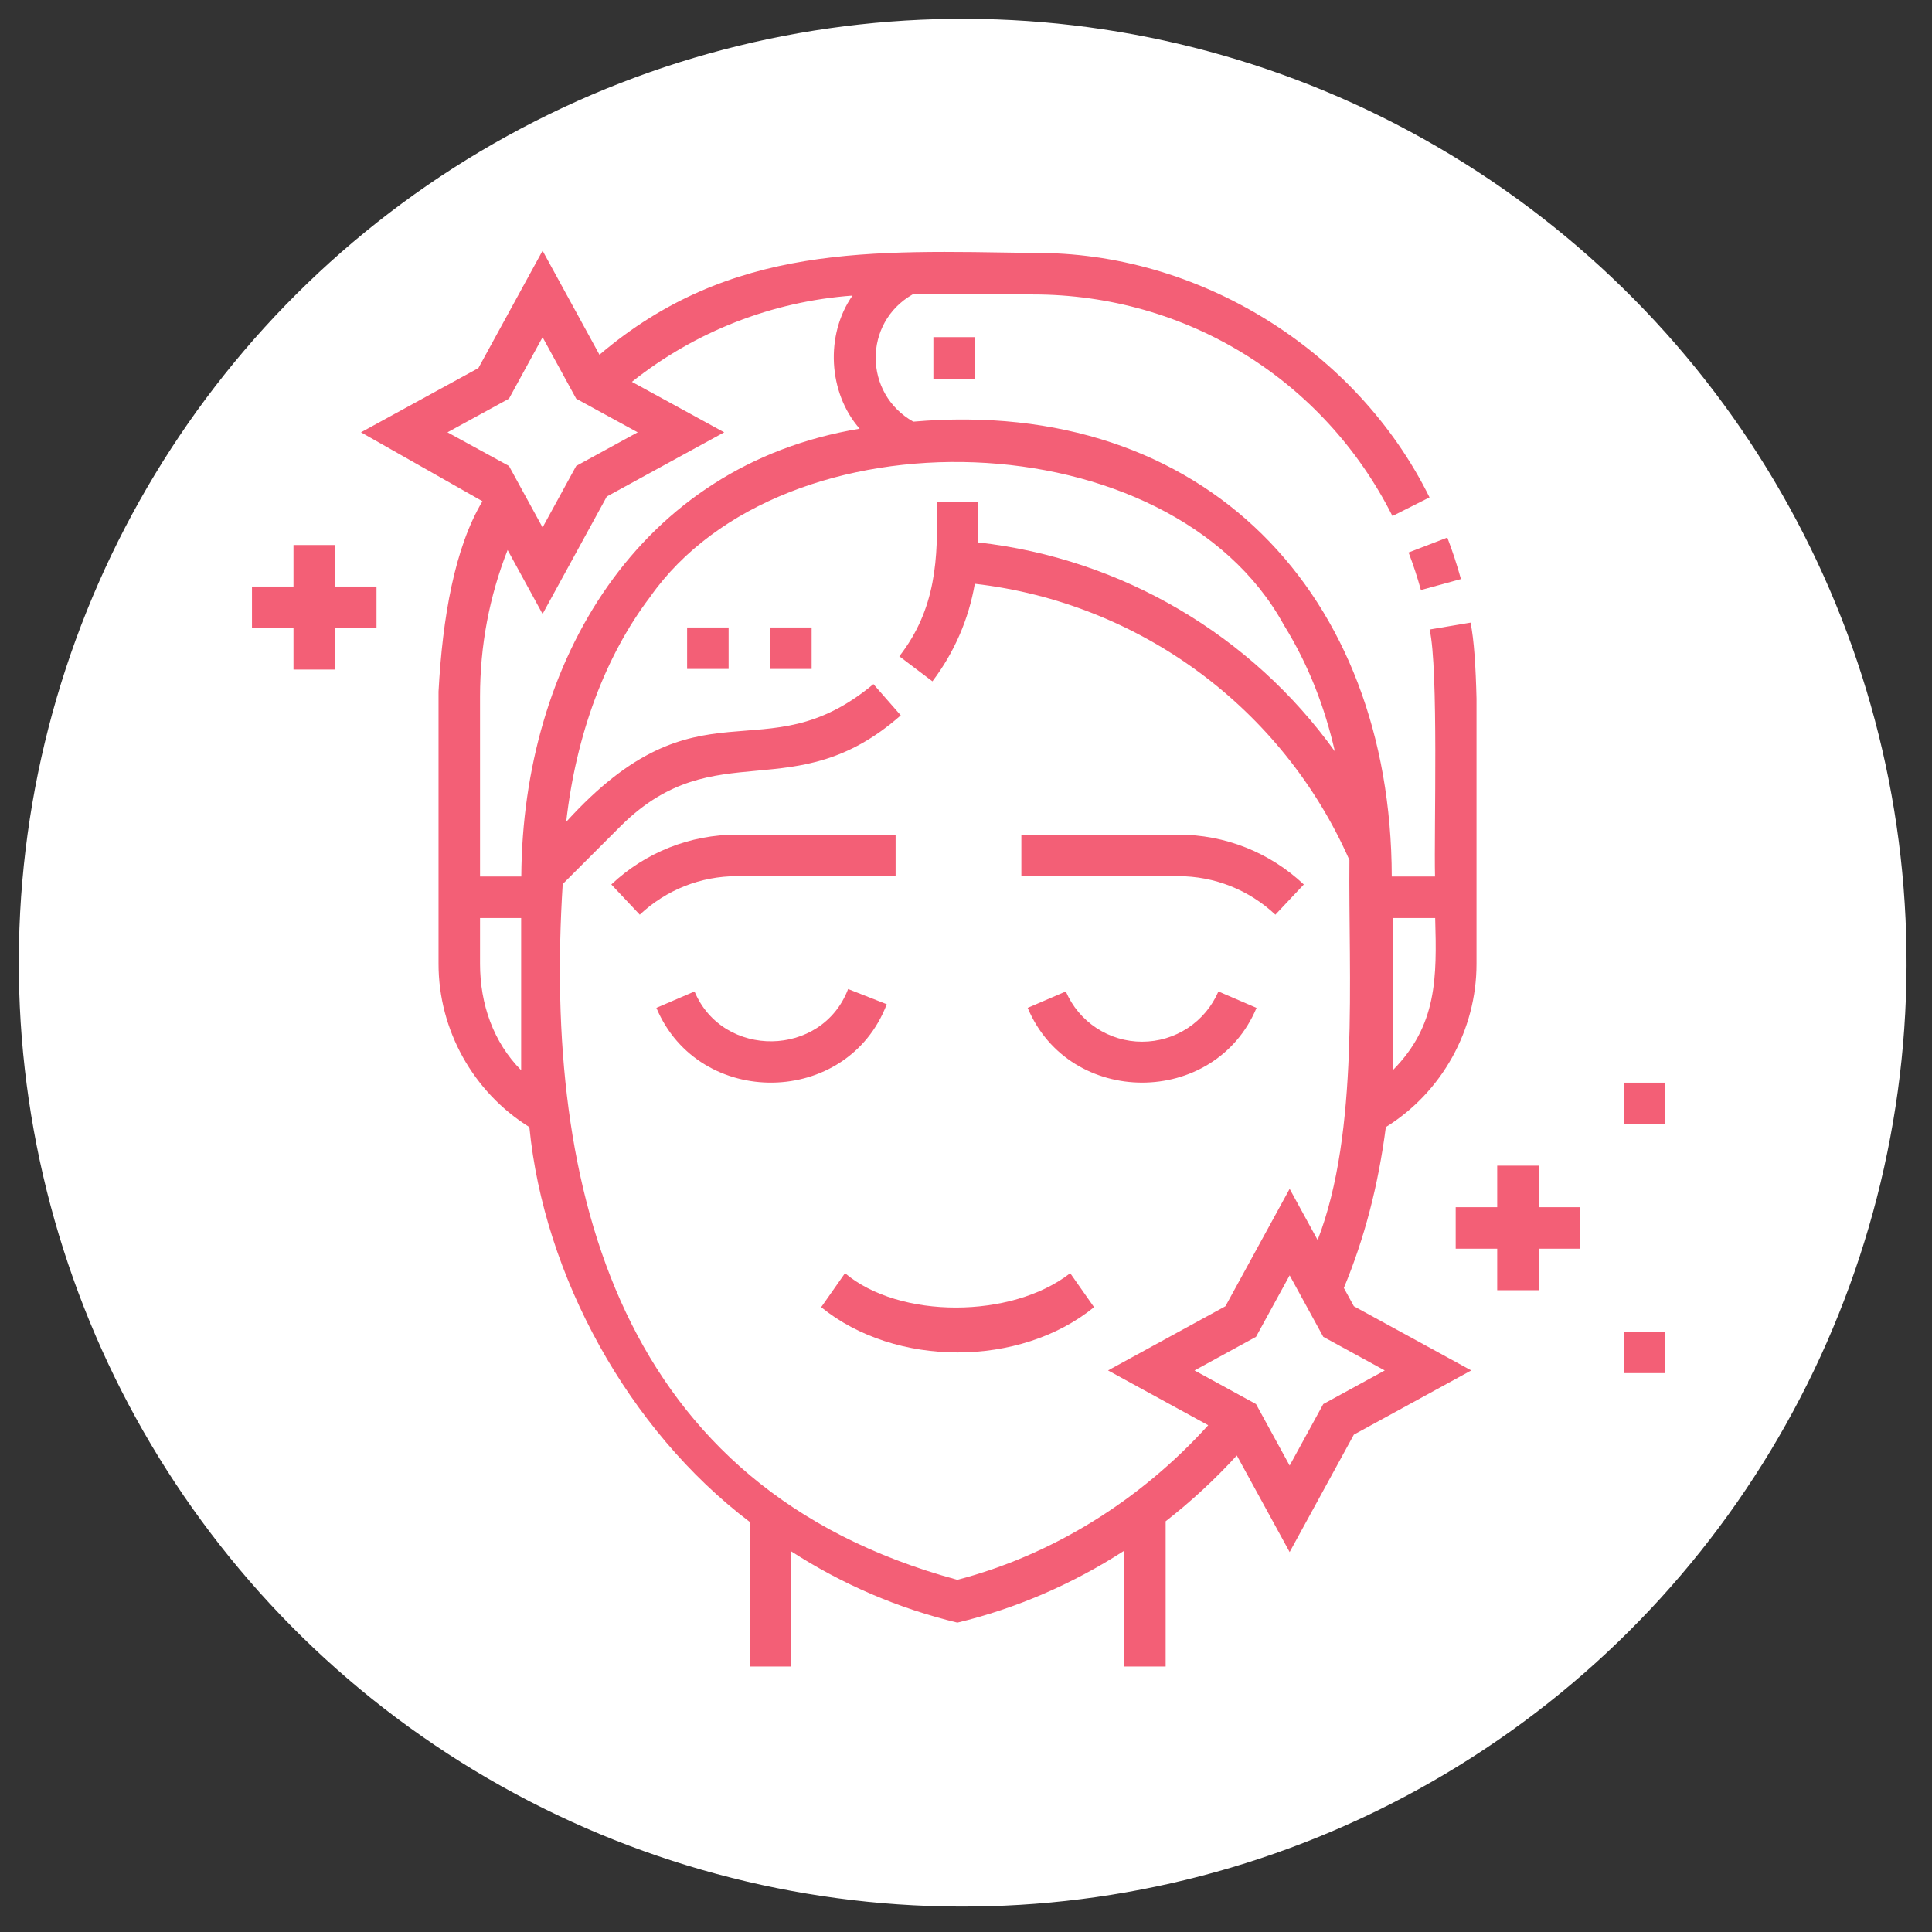 <svg width="131" height="131" viewBox="0 0 131 131" fill="none" xmlns="http://www.w3.org/2000/svg">
<rect x="0" y="0" width="131" height="131" fill="#333333" stroke="none"/>
<circle cx="65.275" cy="65.276" r="64" transform="rotate(1.154 65.275 65.276)" fill="white"/>
<g clip-path="url(#clip0_19777_211)">
<path d="M46.59 42.545H49.404V45.359H46.59V42.545ZM52.219 42.545H55.033V45.359H52.219V42.545ZM96.345 40.008L99.059 39.264C98.798 38.312 98.49 37.373 98.136 36.451L95.509 37.46C95.829 38.295 96.109 39.146 96.345 40.008ZM63.289 22.862H66.103V25.676H63.289V22.862ZM60.126 68.092L57.507 67.062C55.734 71.714 49.016 71.805 47.092 67.226L44.507 68.338C47.394 75.208 57.469 75.067 60.126 68.092ZM77.441 70.632C76.34 70.633 75.263 70.31 74.344 69.705C73.424 69.099 72.702 68.237 72.268 67.226L69.682 68.338C72.518 75.097 82.365 75.095 85.2 68.339L82.615 67.226C82.18 68.238 81.458 69.1 80.539 69.705C79.619 70.31 78.542 70.633 77.441 70.632ZM86.478 62.021L88.406 59.972C86.091 57.793 83.065 56.593 79.886 56.593H69.254V59.408H79.886C82.346 59.408 84.687 60.336 86.478 62.021ZM60.727 59.408V56.593H49.971C46.792 56.593 43.766 57.793 41.451 59.972L43.38 62.021C45.171 60.336 47.511 59.408 49.971 59.408H60.727ZM57.296 86.33L55.68 88.634C60.707 92.726 69.155 92.726 74.183 88.634L72.566 86.33C68.584 89.43 60.98 89.441 57.296 86.33Z" fill="#F35F76"/>
<path d="M91.121 87.33C92.507 83.998 93.447 80.426 93.968 76.422C97.773 74.059 100.116 69.843 100.116 65.353V47.37C100.065 45.236 99.949 43.357 99.71 42.217L96.935 42.684C97.55 45.331 97.226 56.345 97.302 59.431H94.369C94.327 40.351 81.752 26.878 61.927 28.591C58.553 26.695 58.517 21.887 61.875 19.966H70.044C80.411 19.966 89.75 25.723 94.416 34.99L96.93 33.725C91.988 23.711 81.237 17.049 70.044 17.152C59.12 16.992 49.55 16.484 40.647 24.053L36.79 17L32.436 24.96L24.476 29.314L32.713 33.986C30.826 37.139 30.007 41.866 29.735 46.892V65.354C29.735 69.843 32.089 74.059 35.894 76.423C36.877 86.493 42.594 96.948 50.833 103.192V113H53.647V105.189C57.133 107.439 60.912 109.058 64.915 110.023C68.899 109.064 72.721 107.408 76.222 105.15V113H79.037V103.151C80.768 101.802 82.382 100.309 83.863 98.689L87.445 105.238L91.799 97.277L99.759 92.923L91.799 88.57L91.121 87.33ZM97.313 62.246C97.427 66.284 97.455 69.515 94.448 72.558V62.246H97.313ZM30.341 29.314L34.51 27.034L36.79 22.865L39.07 27.034L43.239 29.314L39.07 31.594L36.79 35.763L34.51 31.594L30.341 29.314ZM32.549 47.236C32.549 43.779 33.179 40.446 34.419 37.293L36.79 41.629L41.144 33.668L49.104 29.314L42.847 25.892C47.131 22.481 52.343 20.442 57.804 20.042C55.943 22.698 56.15 26.631 58.289 29.069C43.286 31.545 35.437 44.868 35.347 59.432H32.549V47.236ZM32.549 65.353V62.246H35.337V72.568C33.454 70.674 32.549 68.078 32.549 65.353ZM64.915 107.12C41.954 100.903 36.844 80.67 38.155 59.944L42.141 55.958C48.542 49.654 53.846 54.885 61.077 48.505L59.223 46.387C51.71 52.643 47.509 45.688 38.392 55.726C39.06 49.803 41.038 44.491 44.067 40.492C53.105 27.597 79.386 28.38 87.051 42.373C88.761 45.136 89.836 48 90.513 50.951C84.868 43.093 76.11 37.879 66.323 36.778V34.008H63.508C63.629 37.897 63.468 41.298 60.979 44.501L63.224 46.198C64.714 44.227 65.685 41.976 66.097 39.584C77.253 40.867 86.951 47.991 91.498 58.317C91.422 66.171 92.191 76.737 89.343 84.08L87.445 80.609L83.091 88.57L75.131 92.923L81.923 96.639C77.304 101.751 71.333 105.44 64.915 107.12ZM89.725 95.204L87.445 99.373L85.165 95.204L80.996 92.924L85.165 90.644L87.445 86.475L89.725 90.644L93.894 92.924L89.725 95.204Z" fill="#F35F76"/>
<path d="M104.333 79.039H101.519V81.854H98.704V84.668H101.519V87.483H104.333V84.668H107.148V81.854H104.333V79.039ZM22.714 36.956H19.9V39.77H17.085V42.584H19.9V45.399H22.714V42.584H25.529V39.77H22.714V36.956ZM110.1 73.41H112.914V76.225H110.1V73.41ZM110.1 90.291H112.914V93.105H110.1V90.291Z" fill="#F35F76"/>
</g>
<defs>
<clipPath id="clip0_19777_211">
<rect width="96" height="96" fill="white" transform="translate(17 17)"/>
</clipPath>
</defs>
</svg>
